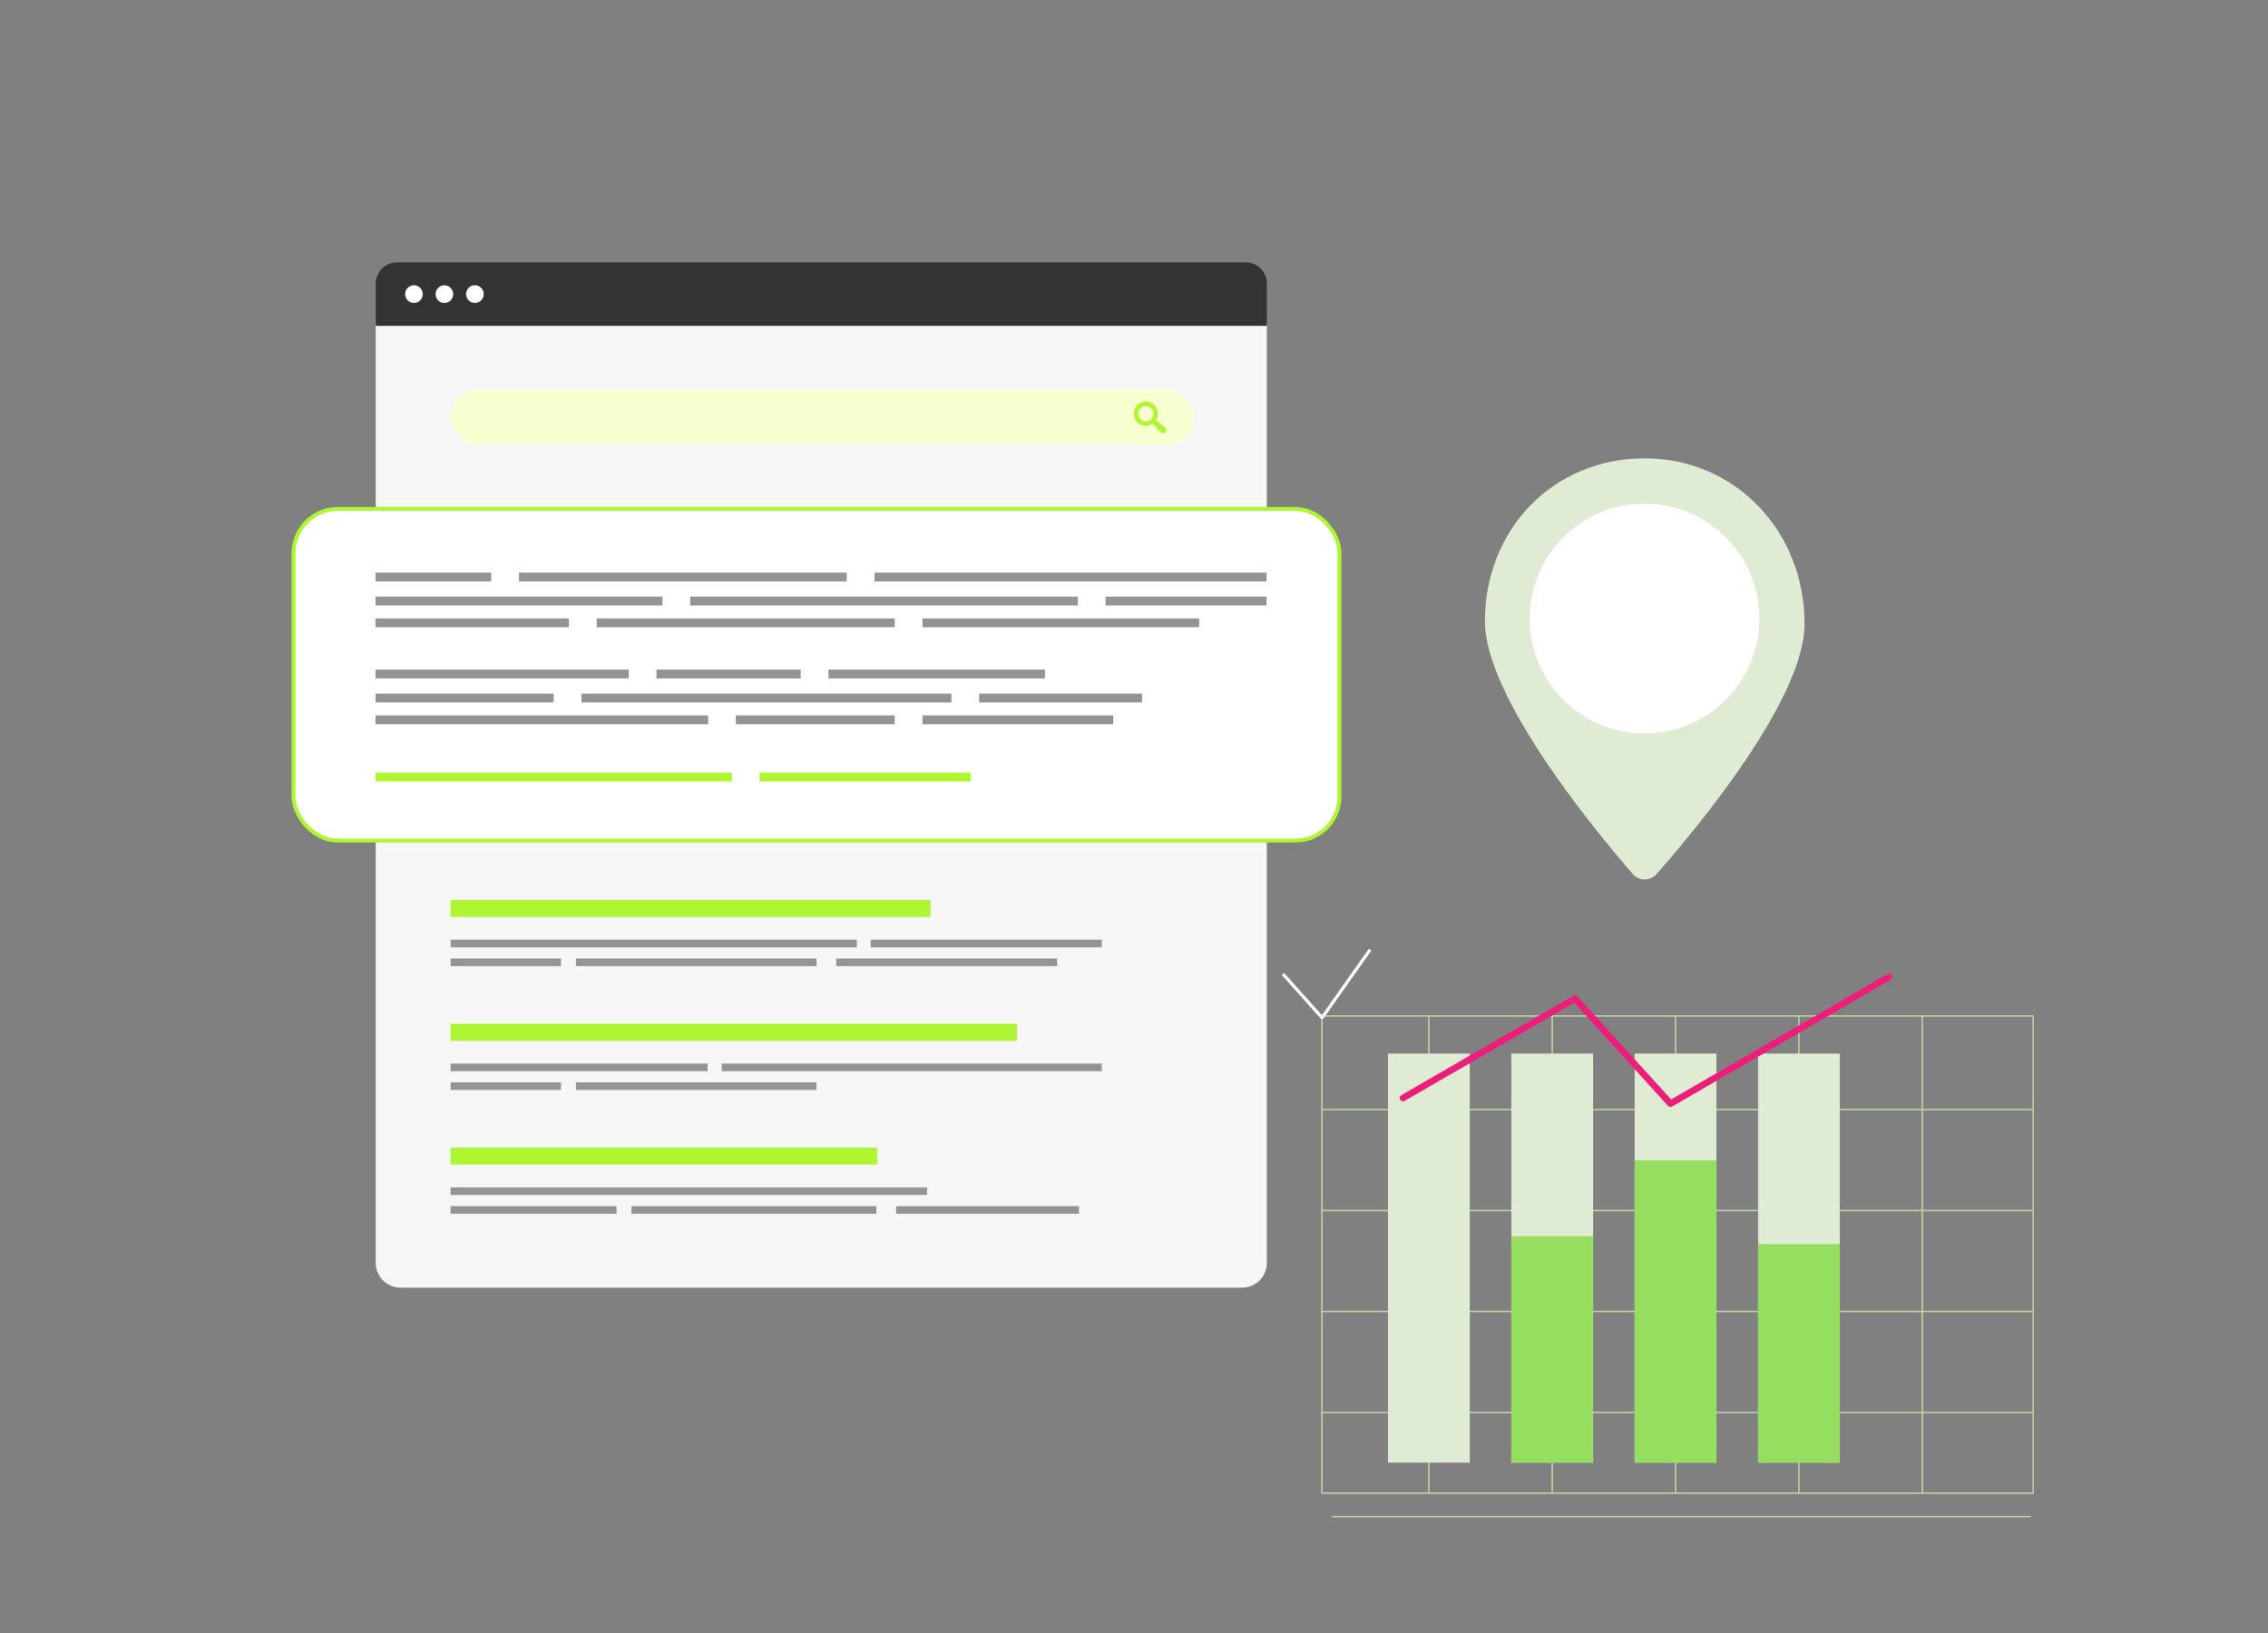 <svg xmlns="http://www.w3.org/2000/svg" id="shadow" width="5000" height="3600" viewBox="0 0 5000 3600"><rect x="0" y="0" width="5000" height="3600" fill="#808080" stroke="none"/><path d="M910.05,636.7h1801.13c45.08,0,81.67,36.6,81.67,81.67v2065.9c0,29.99-24.35,54.33-54.33,54.33H882.71c-29.99,0-54.33-24.35-54.33-54.33V718.37c0-45.08,36.6-81.67,81.67-81.67Z" style="fill:#f6f6f6;"></path><rect x="993.45" y="858.9" width="1638.42" height="121.97" rx="60.98" ry="60.98" style="fill:#f7ffd1;"></rect><path d="M2569.39,942.91l-.09-.08-20.35-16.19c-.12-.1-.25-.19-.38-.28.97-1.52,1.78-3.13,2.42-4.83,1.22-3.22,1.8-6.6,1.72-10.04-.08-3.45-.81-6.8-2.17-9.96-1.41-3.27-3.45-6.19-6.04-8.67-4.97-4.75-11.5-7.37-18.37-7.37-3.55,0-7.01.69-10.28,2.06-3.39,1.42-6.4,3.49-8.95,6.16-2.48,2.59-4.38,5.6-5.64,8.93-1.22,3.22-1.8,6.6-1.72,10.04s.81,6.8,2.17,9.96c1.41,3.27,3.45,6.19,6.04,8.67,4.97,4.75,11.5,7.37,18.37,7.37,3.55,0,7.01-.69,10.28-2.06,1.66-.7,3.23-1.55,4.7-2.55.13.18.27.35.43.51l17.75,18.73.11.1c1.27,1.15,2.9,1.72,4.55,1.72,1.9,0,3.85-.76,5.35-2.24,1.45-1.43,2.26-3.37,2.21-5.31-.04-1.81-.79-3.47-2.12-4.67ZM2526.12,928.81c-4.16,0-8.32-1.54-11.56-4.64-6.68-6.39-6.92-16.98-.53-23.66,3.29-3.44,7.69-5.17,12.1-5.17,4.16,0,8.32,1.54,11.56,4.64,6.68,6.39,6.92,16.98.53,23.66-3.29,3.44-7.69,5.17-12.1,5.17Z" style="fill:#aff632;"></path><path d="M875.16,578.35h1870.89c25.82,0,46.79,20.97,46.79,46.79v93.23H828.38v-93.23c0-25.82,20.97-46.79,46.79-46.79Z" style="fill:#333;"></path><circle cx="912.59" cy="648.36" r="19.49" style="fill:#fff;"></circle><circle cx="979.76" cy="648.36" r="19.49" transform="translate(-52.32 87.02) rotate(-4.95)" style="fill:#fff;"></circle><circle cx="1046.94" cy="648.36" r="19.49" style="fill:#fff;"></circle><rect x="993.29" y="1692.09" width="960.4" height="17.94" style="fill:#949494;"></rect><rect x="1989.6" y="1692.09" width="150.65" height="17.94" style="fill:#949494;"></rect><rect x="993.29" y="1736.42" width="306.31" height="17.94" style="fill:#949494;"></rect><rect x="1329.95" y="1736.42" width="203.84" height="17.94" style="fill:#949494;"></rect><rect x="1575.51" y="1736.42" width="747.92" height="17.94" style="fill:#949494;"></rect><rect x="993.29" y="1598.15" width="1050.33" height="40.11" style="fill:#aff632;"></rect><rect x="993.47" y="2617.63" width="1050.15" height="16.76" style="fill:#949494;"></rect><rect x="993.47" y="2659.04" width="365.78" height="16.76" style="fill:#949494;"></rect><rect x="1392.14" y="2659.04" width="539.77" height="16.76" style="fill:#949494;"></rect><rect x="1975.47" y="2659.04" width="403.29" height="16.76" style="fill:#949494;"></rect><rect x="993.47" y="2529.89" width="940.37" height="37.46" style="fill:#aff632;"></rect><rect x="993.47" y="2344.66" width="566.6" height="16.76" style="fill:#949494;"></rect><rect x="1590.95" y="2344.66" width="837.99" height="16.76" style="fill:#949494;"></rect><rect x="993.47" y="2386.07" width="243.31" height="16.76" style="fill:#949494;"></rect><rect x="1269.67" y="2386.07" width="530.42" height="16.76" style="fill:#949494;"></rect><rect x="993.47" y="2256.92" width="1248.67" height="37.46" style="fill:#aff632;"></rect><rect x="993.47" y="2071.69" width="895.46" height="16.76" style="fill:#949494;"></rect><rect x="1919.81" y="2071.69" width="509.13" height="16.76" style="fill:#949494;"></rect><rect x="993.47" y="2113.1" width="243.31" height="16.76" style="fill:#949494;"></rect><rect x="1269.67" y="2113.1" width="530.42" height="16.76" style="fill:#949494;"></rect><rect x="1843.65" y="2113.1" width="486.97" height="16.76" style="fill:#949494;"></rect><rect x="993.47" y="1983.95" width="1058.01" height="37.46" style="fill:#aff632;"></rect><rect x="647.16" y="1121.98" width="2305.86" height="731.12" rx="97.27" ry="97.27" style="fill:#fff; stroke:#aff632; stroke-miterlimit:10; stroke-width:8.69px;"></rect><rect x="827.81" y="1315.28" width="632.66" height="19.49" style="fill:#949494;"></rect><rect x="1521.64" y="1315.28" width="854.62" height="19.49" style="fill:#949494;"></rect><rect x="2437.43" y="1315.28" width="354.78" height="19.49" style="fill:#949494;"></rect><rect x="827.81" y="1262.36" width="255.16" height="19.49" style="fill:#949494;"></rect><rect x="1144.14" y="1262.36" width="722.59" height="19.49" style="fill:#949494;"></rect><rect x="1927.91" y="1262.36" width="864.3" height="19.49" style="fill:#949494;"></rect><rect x="827.81" y="1363.42" width="426.43" height="19.49" style="fill:#949494;"></rect><rect x="1315.42" y="1363.42" width="657.13" height="19.49" style="fill:#949494;"></rect><rect x="827.81" y="1703.22" width="785.58" height="19.49" style="fill:#aff632;"></rect><rect x="1674.57" y="1703.22" width="465.69" height="19.49" style="fill:#aff632;"></rect><rect x="2033.71" y="1363.42" width="609.94" height="19.49" style="fill:#949494;"></rect><rect x="827.81" y="1529.05" width="392.79" height="19.49" style="fill:#949494;"></rect><rect x="1281.77" y="1529.05" width="815.7" height="19.49" style="fill:#949494;"></rect><rect x="2158.64" y="1529.05" width="359.12" height="19.49" style="fill:#949494;"></rect><rect x="827.81" y="1476.14" width="558.32" height="19.49" style="fill:#949494;"></rect><rect x="1447.3" y="1476.14" width="317.88" height="19.49" style="fill:#949494;"></rect><rect x="1826.35" y="1476.14" width="477.36" height="19.49" style="fill:#949494;"></rect><rect x="827.81" y="1577.19" width="733.4" height="19.49" style="fill:#949494;"></rect><rect x="1622.38" y="1577.19" width="350.16" height="19.49" style="fill:#949494;"></rect><rect x="2033.71" y="1577.19" width="420.5" height="19.49" style="fill:#949494;"></rect><line x1="2938.59" y1="3343.45" x2="4475.73" y2="3343.45" style="fill:none; stroke:#c1d1a7; stroke-linecap:round; stroke-miterlimit:10; stroke-width:3.25px;"></line><rect x="2914.36" y="2239.75" width="1567.93" height="1051.93" style="fill:none; stroke:#c1d1a7; stroke-linecap:round; stroke-miterlimit:10; stroke-width:3.25px;"></rect><line x1="3150.07" y1="2239.75" x2="3150.07" y2="3291.68" style="fill:none; stroke:#c1d1a7; stroke-linecap:round; stroke-miterlimit:10; stroke-width:3.25px;"></line><line x1="3422" y1="2239.75" x2="3422" y2="3291.68" style="fill:none; stroke:#c1d1a7; stroke-linecap:round; stroke-miterlimit:10; stroke-width:3.25px;"></line><line x1="3693.94" y1="2239.75" x2="3693.94" y2="3291.68" style="fill:none; stroke:#c1d1a7; stroke-linecap:round; stroke-miterlimit:10; stroke-width:3.25px;"></line><line x1="3965.88" y1="2239.75" x2="3965.88" y2="3291.68" style="fill:none; stroke:#c1d1a7; stroke-linecap:round; stroke-miterlimit:10; stroke-width:3.25px;"></line><line x1="4237.82" y1="2239.75" x2="4237.82" y2="3291.68" style="fill:none; stroke:#c1d1a7; stroke-linecap:round; stroke-miterlimit:10; stroke-width:3.25px;"></line><line x1="4480.41" y1="3113.89" x2="2914.36" y2="3113.89" style="fill:none; stroke:#c1d1a7; stroke-linecap:round; stroke-miterlimit:10; stroke-width:3.25px;"></line><line x1="4480.41" y1="2891.29" x2="2914.36" y2="2891.29" style="fill:none; stroke:#c1d1a7; stroke-linecap:round; stroke-miterlimit:10; stroke-width:3.25px;"></line><line x1="4480.41" y1="2668.69" x2="2914.36" y2="2668.69" style="fill:none; stroke:#c1d1a7; stroke-linecap:round; stroke-miterlimit:10; stroke-width:3.25px;"></line><line x1="4480.41" y1="2446.09" x2="2914.36" y2="2446.09" style="fill:none; stroke:#c1d1a7; stroke-linecap:round; stroke-miterlimit:10; stroke-width:3.25px;"></line><polyline points="2830.23 2149.37 2914.54 2243.5 3019.06 2095.66" style="fill:none; stroke:#fff; stroke-linecap:round; stroke-linejoin:round; stroke-width:6.9px;"></polyline><rect x="3875.74" y="2322.57" width="180.29" height="901.87" style="fill:#dfebd3;"></rect><rect x="3603.8" y="2322.57" width="180.29" height="901.87" style="fill:#dfebd3;"></rect><rect x="3331.86" y="2322.57" width="180.29" height="901.87" style="fill:#dfebd3;"></rect><rect x="3059.92" y="2322.57" width="180.29" height="901.87" style="fill:#dfebd3;"></rect><polyline points="3092.99 2420.65 3472.15 2201.39 3682.76 2433.08 4164.64 2153.56" style="fill:none; stroke:#ed1e79; stroke-linecap:round; stroke-linejoin:round; stroke-width:14.55px;"></polyline><rect x="3331.86" y="2725.4" width="180.29" height="499.03" style="fill:#95de5f;"></rect><rect x="3603.8" y="2558.15" width="180.29" height="666.29" style="fill:#95de5f;"></rect><rect x="3875.74" y="2742.67" width="180.29" height="481.77" style="fill:#95de5f;"></rect><path d="M3978.33,1375.21c0,168.27-244.72,459.27-326.49,551.81-13.92,15.75-38.46,15.65-52.25-.22-81.41-93.65-325.95-388.99-325.95-557.39,0-202.03,149.93-358.95,351.96-358.95s352.74,162.72,352.74,364.75Z" style="fill:#dfebd3;"></path><circle cx="3625.59" cy="1363.61" r="253.28" style="fill:#fff;"></circle></svg>